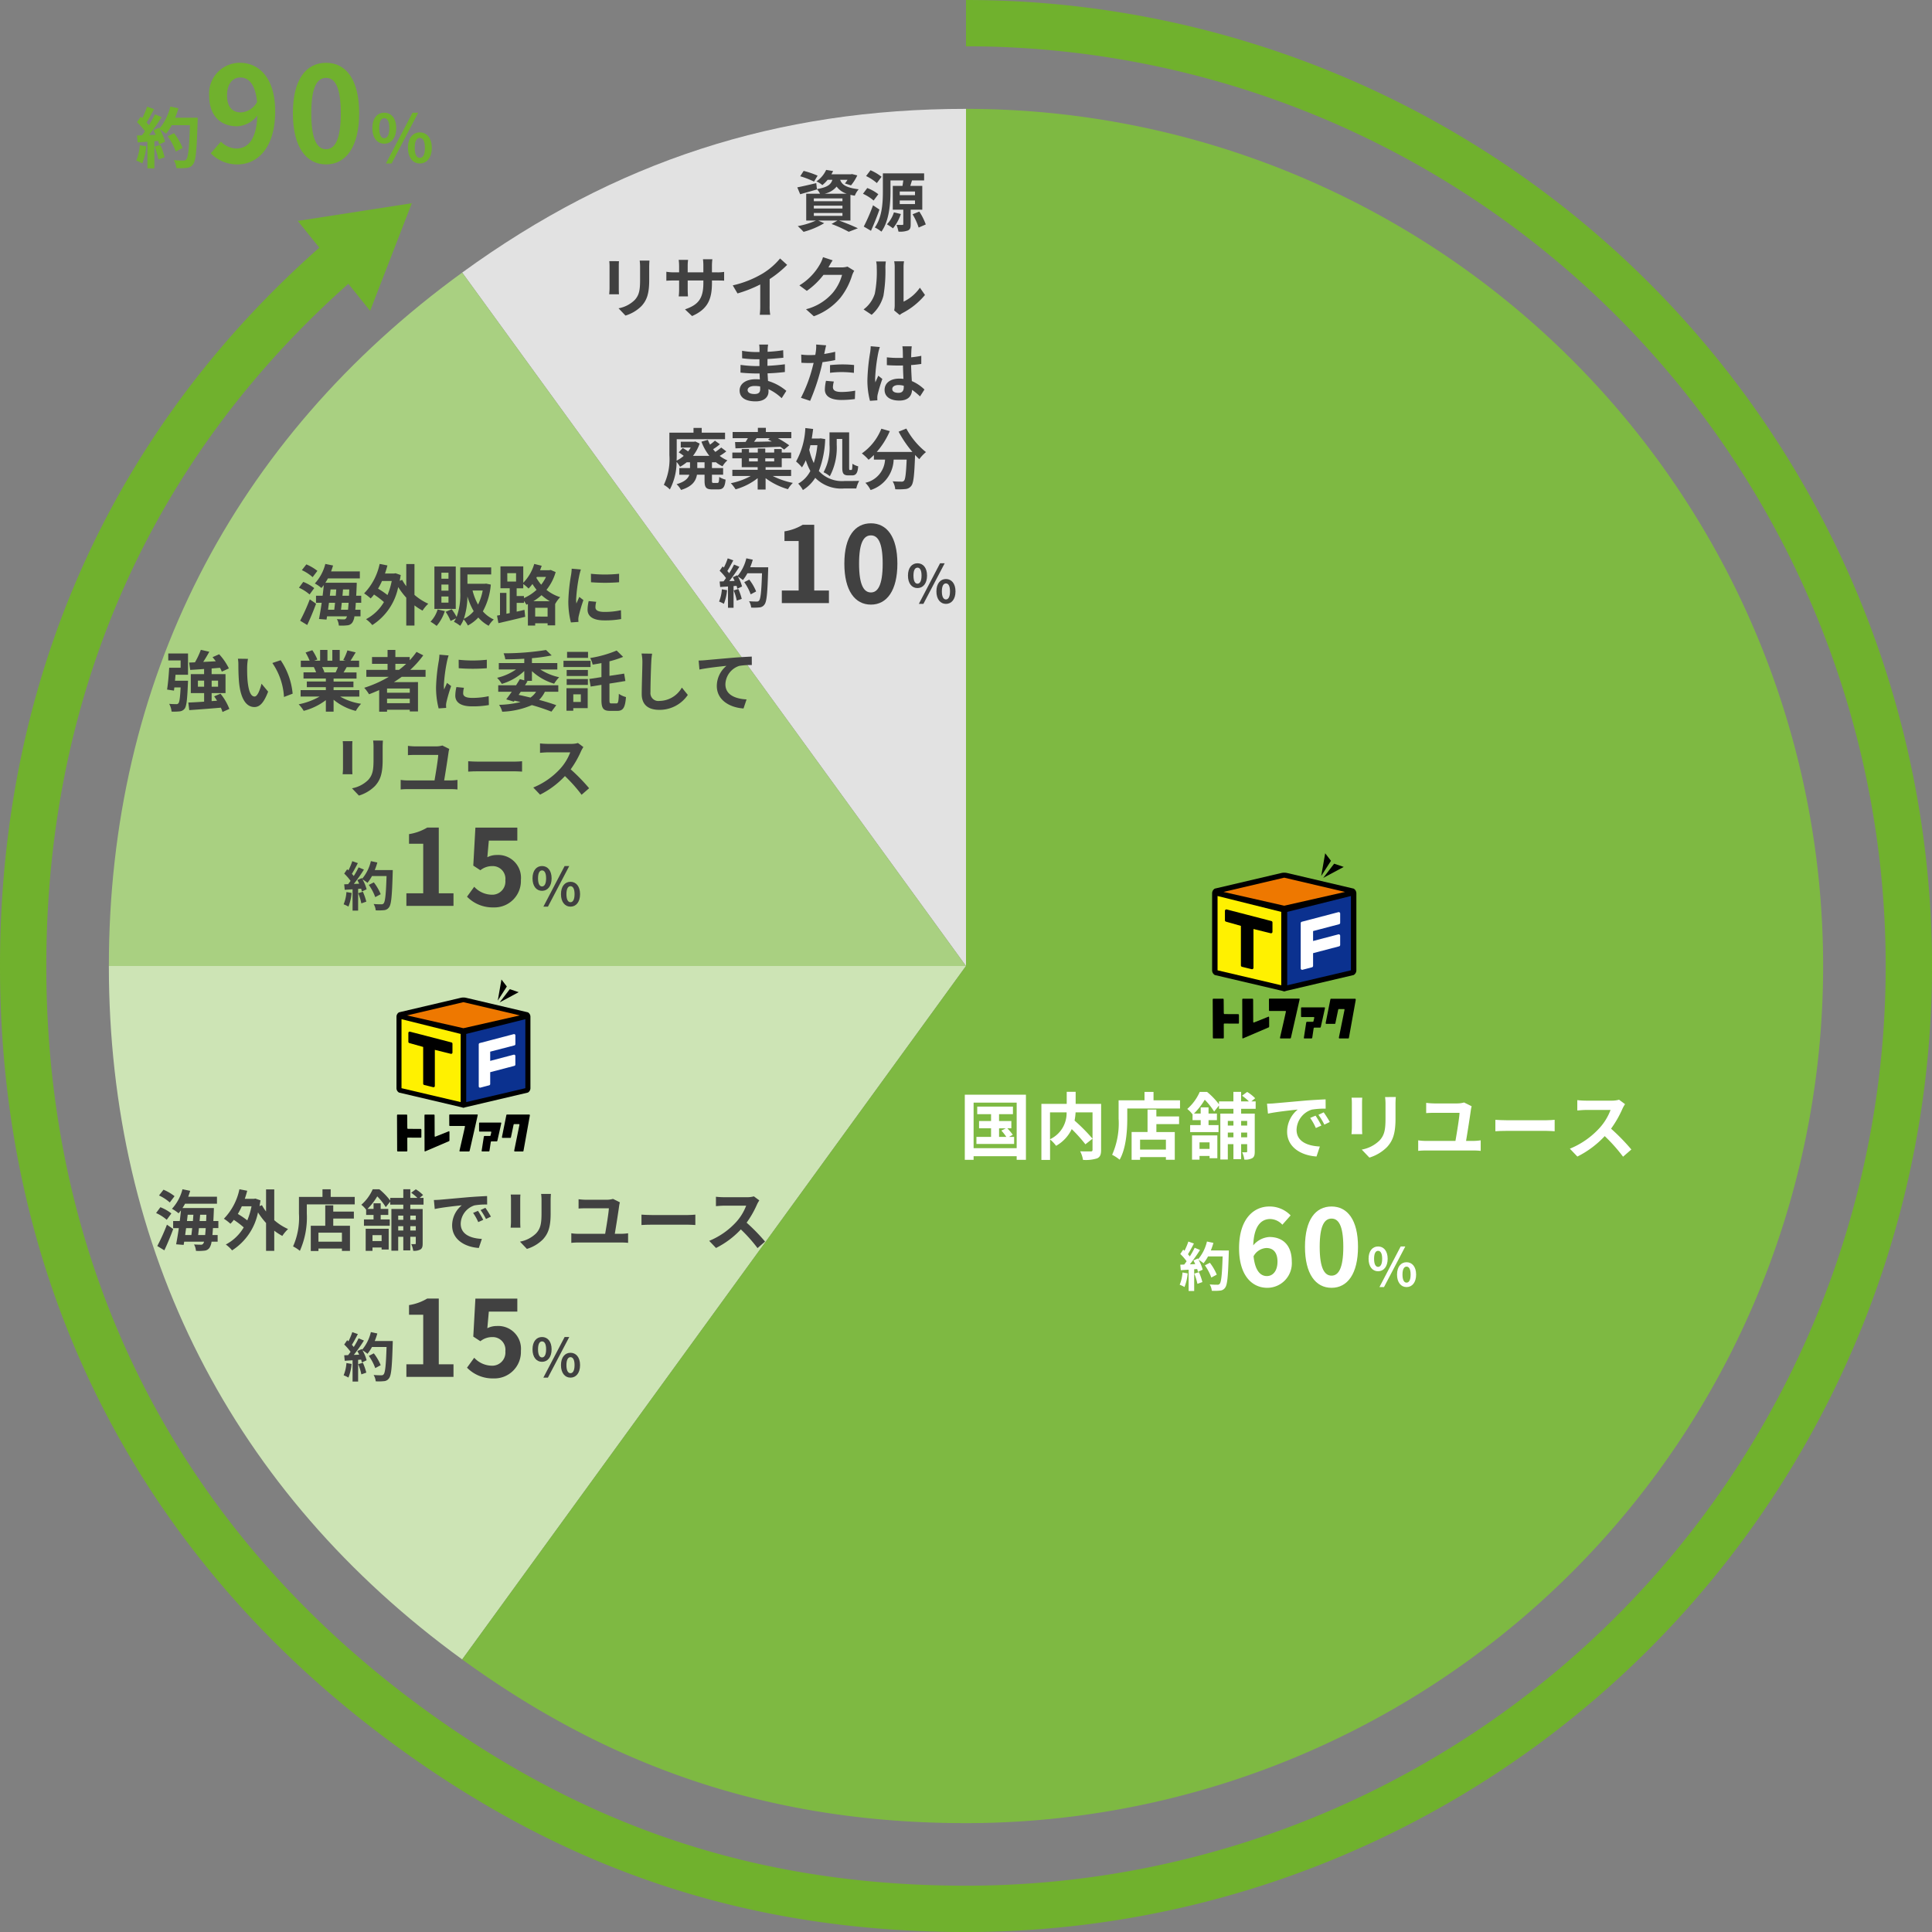 <svg xmlns="http://www.w3.org/2000/svg" viewBox="0 0 292.12 292.12"><rect x="0" y="0" width="292.12" height="292.12" fill="#808080" stroke="none"/><defs><style>.cls-1{fill:#e2e2e2;}.cls-2{fill:#a9d081;}.cls-3{fill:#cde4b5;}.cls-4{fill:#7eb942;}.cls-5{fill:#fff;}.cls-6{fill:#414141;}.cls-7{fill:none;stroke:#70b12d;stroke-miterlimit:10;stroke-width:7px;}.cls-8{fill:#70b12d;}.cls-9{fill:#ee7800;}.cls-10{fill:#0b318f;}.cls-11{fill:#fff100;}</style></defs><title>circle</title><g id="レイヤー_2" data-name="レイヤー 2"><g id="レイヤー_1-2" data-name="レイヤー 1"><path class="cls-1" d="M146.06,146.06,69.883,41.212C93.046,24.383,117.43,16.46,146.06,16.46Z"/><path class="cls-2" d="M146.06,146.06H16.46c0-42.946,18.679-79.606,53.423-104.849Z"/><path class="cls-3" d="M146.06,146.06,69.883,250.909C35.139,225.666,16.46,189.006,16.46,146.06Z"/><path class="cls-4" d="M146.06,146.06V16.46a129.6,129.6,0,1,1,0,259.2c-28.63,0-53.014-7.923-76.177-24.751Z"/><path class="cls-5" d="M155.122,165.52v9.847h-1.4v-.55h-6.513v.55h-1.331V165.52Zm-1.4,8.087v-6.888h-6.513v6.888Zm-.385-1.706v1.067h-5.7V171.9h2.212v-1.3h-1.815v-1.1h1.815v-1.034h-2.091v-1.145h5.4v1.145h-2.1V169.5h1.859v1.1h-.605a8.383,8.383,0,0,1,.825.979l-.572.318Zm-2.277,0h1.1a8.463,8.463,0,0,0-.748-.957l.671-.341h-1.023Z"/><path class="cls-5" d="M166.486,173.87c0,.7-.143,1.067-.6,1.276a5.684,5.684,0,0,1-2.135.23,4.3,4.3,0,0,0-.429-1.3c.648.033,1.386.022,1.595.022s.275-.066.275-.265v-5.644h-2.563a8.407,8.407,0,0,1-.154,1.243,27.4,27.4,0,0,1,2.718,2.739l-1.078.848a23.018,23.018,0,0,0-2.068-2.3,5.709,5.709,0,0,1-2.365,2.53,5.38,5.38,0,0,0-.913-.968v3.1h-1.31v-8.472h3.829v-1.826h1.353v1.826h3.851Zm-7.723-1.617a4.357,4.357,0,0,0,2.508-4.06h-2.508Z"/><path class="cls-5" d="M178.42,166.367v1.243h-7.976v1.529c0,1.771-.165,4.488-1.155,6.205a6.014,6.014,0,0,0-1.134-.737,11.718,11.718,0,0,0,.979-5.468v-2.772h3.917V165.1h1.364v1.266Zm-3.575,2.442h3.433v1.155h-3.433v1.2h2.783v4.191h-1.342v-.4H172.38v.407H171.1v-4.2h2.409v-3.389h1.331Zm1.441,3.51H172.38v1.5h3.906Z"/><path class="cls-5" d="M187.661,167.655v.726h2.058v5.732c0,.506-.066.8-.374,1a2.2,2.2,0,0,1-1.2.22,3.7,3.7,0,0,0-.33-1.111,5.348,5.348,0,0,0,.627,0c.1,0,.132-.032.132-.132V173h-.913v2.267h-1.166V173h-.848v2.321h-1.133V168.38h1.98v-.726h-2.179v-.506l-.736.924a10.189,10.189,0,0,0-1.42-1.793,10.426,10.426,0,0,1-1.628,2.09h1.012v-.935h1.188v.935H184v1h-1.266v.748h1.507v1.057h-4.29v-1.057h1.595v-.748h-1.231V168.5a4.114,4.114,0,0,0-.8-.825A7.34,7.34,0,0,0,181.4,165.1h1.111a11.026,11.026,0,0,1,1.8,1.87v-.439h2.179v-1.441h1.166v1.441h1.177a7.251,7.251,0,0,0-1.033-.858l.77-.572a5.808,5.808,0,0,1,1.21.957l-.571.474h.648v1.122Zm-7.426,4.016h3.828v3.454h-1.177v-.341h-1.519v.562h-1.133Zm1.133,1.056v.99h1.519v-.99Zm4.279-3.245v.7h.848v-.7Zm.848,2.476v-.715h-.848v.715Zm1.166-2.476v.7h.913v-.7Zm.913,2.476v-.715h-.913v.715Z"/><path class="cls-5" d="M192.642,166.829c.913-.077,2.718-.242,4.709-.418,1.122-.088,2.311-.154,3.08-.187l.011,1.408a11.259,11.259,0,0,0-2.1.144,3.306,3.306,0,0,0-2.3,3.047c0,1.794,1.673,2.442,3.521,2.53l-.506,1.508c-2.288-.144-4.444-1.375-4.444-3.74a4.322,4.322,0,0,1,1.605-3.355c-.945.1-3.234.341-4.5.615l-.144-1.5C192.015,166.873,192.433,166.852,192.642,166.829Zm7.151,3.355-.836.374a8.53,8.53,0,0,0-.858-1.529l.814-.341A14.376,14.376,0,0,1,199.793,170.185Zm1.276-.539-.825.4a9.643,9.643,0,0,0-.9-1.485l.8-.374A16.479,16.479,0,0,1,201.07,169.646Z"/><path class="cls-5" d="M205.975,165.971c-.022.242-.033.484-.033.836v3.719c0,.275.011.7.033.957h-1.628c.011-.209.055-.638.055-.968v-3.708a7.434,7.434,0,0,0-.044-.836Zm5.071-.1c-.021.308-.044.66-.044,1.1v2.179c0,2.365-.462,3.378-1.276,4.279a6.383,6.383,0,0,1-2.673,1.6l-1.155-1.21a5.148,5.148,0,0,0,2.7-1.387c.748-.825.892-1.65.892-3.366v-2.091a7.757,7.757,0,0,0-.066-1.1Z"/><path class="cls-5" d="M222.86,172.506a8.42,8.42,0,0,0,1.023-.088v1.595a8.54,8.54,0,0,0-1.023-.055h-7.338a9.5,9.5,0,0,0-1.089.055v-1.595a7.424,7.424,0,0,0,1.089.088h4.544c.209-1.2.594-3.531.616-4.246h-3.8c-.44,0-.847.011-1.243.044v-1.552a11.225,11.225,0,0,0,1.232.088h3.477a3.941,3.941,0,0,0,1.022-.143l1.145.572a4.871,4.871,0,0,0-.11.5c-.132,1-.527,3.509-.736,4.741Z"/><path class="cls-5" d="M226.1,169.316c.4.033,1.2.066,1.771.066h5.908c.506,0,1-.044,1.287-.066v1.728c-.264-.012-.825-.056-1.287-.056h-5.908c-.627,0-1.364.022-1.771.056Z"/><path class="cls-5" d="M245.707,166.951a5.18,5.18,0,0,0-.386.682,16.174,16.174,0,0,1-1.727,3.025,31.02,31.02,0,0,1,3.069,3.146l-1.255,1.09a25.046,25.046,0,0,0-2.772-3.113,14.5,14.5,0,0,1-4.136,3.091l-1.134-1.188a12.459,12.459,0,0,0,4.511-3.157,8.52,8.52,0,0,0,1.64-2.7h-3.729c-.463,0-1.067.066-1.3.077v-1.562a12.316,12.316,0,0,0,1.3.077h3.872a3.975,3.975,0,0,0,1.145-.143Z"/><path class="cls-6" d="M126.86,33.347c1.02.359,2.169.84,2.849,1.169l-1.38.53a19.641,19.641,0,0,0-2.6-1.18l.9-.52h-2.918l.909.4a12.34,12.34,0,0,1-3.118,1.31,12.323,12.323,0,0,0-.879-.869,11.774,11.774,0,0,0,2.748-.84H121.9V29.289h2.089a2.987,2.987,0,0,0-.47-.689l.01.04c-.859.249-1.789.52-2.539.729l-.439-1.04c.739-.14,1.809-.39,2.868-.64l.1.9c1.589-.26,2.118-.689,2.338-1.4h-.72a5.464,5.464,0,0,1-.8.8,3.2,3.2,0,0,0-.89-.56,4.33,4.33,0,0,0,1.469-1.739l1.05.17a4.7,4.7,0,0,1-.26.49h2.948l.18-.03.79.2a7.053,7.053,0,0,1-.95,1.509l-.919-.289a5.7,5.7,0,0,0,.39-.55h-1.109c.22.649.779,1.189,2.8,1.429a3.286,3.286,0,0,0-.59.97c-.24-.04-.46-.08-.66-.13v3.888Zm-3.778-5.887a12.9,12.9,0,0,0-2.089-.81l.52-.81a12.987,12.987,0,0,1,2.109.72Zm-.029,2.969h4.327V30h-4.327Zm0,1.1h4.327V31.1h-4.327Zm0,1.109h4.327V32.2h-4.327Zm4.977-3.348A3.006,3.006,0,0,1,126.5,28.21a3.231,3.231,0,0,1-1.818,1.079Z"/><path class="cls-6" d="M132.092,30.319a6.736,6.736,0,0,0-1.609-1.02l.649-.869a6.28,6.28,0,0,1,1.67.939Zm.88,1.369c-.37,1.069-.84,2.219-1.279,3.208l-1.09-.64a27.886,27.886,0,0,0,1.4-3.218Zm-.391-4.008a6.941,6.941,0,0,0-1.629-1.06l.67-.879a7.373,7.373,0,0,1,1.669.989Zm5.117,4.028V33.9c0,.51-.069.789-.419.949a3.427,3.427,0,0,1-1.43.17,5.173,5.173,0,0,0-.3-1.02c.34.01.75.01.869.01s.16-.029.16-.14V31.708h-1.589v-3.6h1.469c.04-.27.091-.569.12-.829h-1.938v1.688c0,1.76-.18,4.408-1.369,6.057a5.014,5.014,0,0,0-1-.629c1.119-1.55,1.22-3.809,1.22-5.428V26.211h6.236v1.069H137.9c-.1.29-.18.569-.26.829h1.81v3.6Zm-1.488.649a6.851,6.851,0,0,1-1.189,2.169,8.586,8.586,0,0,0-.92-.61,4.657,4.657,0,0,0,1.06-1.809Zm-.17-2.849h2.309v-.55H136.04Zm0,1.35h2.309v-.55H136.04ZM139,31.988a9.36,9.36,0,0,1,.979,1.949l-1.079.47a9.5,9.5,0,0,0-.92-2.009Z"/><path class="cls-6" d="M93.591,39.491c-.02.22-.03.44-.03.76v3.378c0,.25.011.64.03.87H92.112c.011-.19.051-.58.051-.88V40.25a6.973,6.973,0,0,0-.04-.76ZM98.2,39.4c-.02.28-.04.6-.04,1v1.979c0,2.148-.42,3.068-1.159,3.888a5.8,5.8,0,0,1-2.429,1.449l-1.049-1.1a4.675,4.675,0,0,0,2.448-1.259c.68-.75.81-1.5.81-3.059V40.4a7.2,7.2,0,0,0-.06-1Z"/><path class="cls-6" d="M108.389,41.18a5.922,5.922,0,0,0,1.1-.07v1.329c-.22-.02-.569-.029-1.1-.029h-.74v.329c0,2.479-.6,3.988-3.008,5.048l-1.069-1.01c1.929-.67,2.778-1.539,2.778-3.987v-.38h-2.369v1.359c0,.439.03.849.04,1.049h-1.4a8.006,8.006,0,0,0,.061-1.049V42.409h-.85c-.5,0-.859.02-1.079.04V41.09a6.682,6.682,0,0,0,1.079.09h.85v-.989a7.952,7.952,0,0,0-.061-.9h1.42a6.083,6.083,0,0,0-.061.909v.979h2.369V40.13a6.544,6.544,0,0,0-.061-.93h1.42a8.447,8.447,0,0,0-.061.93v1.05Z"/><path class="cls-6" d="M116.37,46.287a6.919,6.919,0,0,0,.09,1.309H114.88a11.151,11.151,0,0,0,.07-1.309V43.009a19.568,19.568,0,0,1-3.438,1.359l-.719-1.22a15.355,15.355,0,0,0,4.547-1.809,10.551,10.551,0,0,0,2.608-2.259l1.069.969A16.255,16.255,0,0,1,116.37,42.2Z"/><path class="cls-6" d="M129.159,40.94a4,4,0,0,0-.33.72A10.42,10.42,0,0,1,127.089,45a9.4,9.4,0,0,1-4.037,2.818l-1.18-1.059a7.968,7.968,0,0,0,4.027-2.469,7.118,7.118,0,0,0,1.42-2.729h-2.809a11.388,11.388,0,0,1-2.519,2.418l-1.12-.829a8.807,8.807,0,0,0,3.119-3.218,4.833,4.833,0,0,0,.449-1.05l1.459.479c-.239.35-.489.8-.609,1.02l-.03.05h2.009a3.2,3.2,0,0,0,.87-.12Z"/><path class="cls-6" d="M130.573,46.786a4.707,4.707,0,0,0,1.7-2.389,17.192,17.192,0,0,0,.29-3.957,3.672,3.672,0,0,0-.09-.91h1.469a6.463,6.463,0,0,0-.069.9,22.079,22.079,0,0,1-.3,4.3,5.784,5.784,0,0,1-1.779,2.868Zm4.628.15a3.8,3.8,0,0,0,.08-.74V40.37a4.431,4.431,0,0,0-.08-.859h1.489a5.074,5.074,0,0,0-.07.869v5.228a6.337,6.337,0,0,0,2.469-2.109l.77,1.1a11,11,0,0,1-3.388,2.729,2.6,2.6,0,0,0-.44.3Z"/><path class="cls-6" d="M118.189,60.206a7.467,7.467,0,0,0-2-1.369c.01.13.01.25.01.35,0,.85-.64,1.5-1.948,1.5-1.579,0-2.419-.6-2.419-1.648,0-1,.919-1.7,2.448-1.7a5.94,5.94,0,0,1,.61.03c-.021-.3-.03-.61-.04-.9h-.51c-.58,0-1.72-.051-2.379-.131l.01-1.169a17.9,17.9,0,0,0,2.389.18h.47V54.32h-.47a16.489,16.489,0,0,1-2.148-.149l-.01-1.13a13.076,13.076,0,0,0,2.148.19h.489v-.45a3.961,3.961,0,0,0-.05-.68h1.35a6.757,6.757,0,0,0-.07.7l-.01.391a20.812,20.812,0,0,0,2.358-.24l.03,1.14c-.649.06-1.449.14-2.4.189l-.01,1.029c1-.04,1.828-.13,2.638-.229v1.169c-.889.1-1.658.17-2.618.2.021.37.04.77.07,1.149a7.661,7.661,0,0,1,2.769,1.5Zm-3.258-1.779a5.44,5.44,0,0,0-.81-.069c-.7,0-1.08.27-1.08.609,0,.37.35.609,1.029.609.53,0,.87-.159.87-.729C114.941,58.738,114.941,58.6,114.931,58.427Z"/><path class="cls-6" d="M126.28,54.44c-.59.13-1.259.24-1.919.319-.09.431-.189.87-.3,1.27a31.852,31.852,0,0,1-1.569,4.578l-1.389-.46a21.822,21.822,0,0,0,1.709-4.458c.07-.26.14-.539.21-.819-.23.01-.45.02-.649.02-.48,0-.85-.02-1.2-.039l-.029-1.24a9.634,9.634,0,0,0,1.249.08c.29,0,.58-.01.88-.029.04-.22.069-.41.09-.57a5.185,5.185,0,0,0,.04-1l1.509.12c-.07.27-.16.709-.21.929l-.08.38c.56-.09,1.12-.2,1.659-.329Zm-.2,3.248a3.423,3.423,0,0,0-.141.83c0,.43.25.749,1.31.749a11.475,11.475,0,0,0,2.059-.2l-.05,1.27a15.778,15.778,0,0,1-2.019.14c-1.669,0-2.519-.579-2.519-1.579a6.778,6.778,0,0,1,.17-1.318ZM125.5,55.2c.55-.05,1.259-.1,1.9-.1a17,17,0,0,1,1.739.091l-.029,1.188a14.219,14.219,0,0,0-3.608-.01Z"/><path class="cls-6" d="M133.032,52.471a8.269,8.269,0,0,0-.24.879,26.262,26.262,0,0,0-.47,3.828,4.688,4.688,0,0,0,.04.64c.13-.35.29-.68.44-1.01l.609.49a23.67,23.67,0,0,0-.71,2.358,2.006,2.006,0,0,0-.05.46c0,.1,0,.27.01.41l-1.119.08a11.936,11.936,0,0,1-.39-3.159,29.274,29.274,0,0,1,.41-4.127,7.431,7.431,0,0,0,.09-.97Zm6.077,7.466a10.042,10.042,0,0,0-1.2-.989c-.06.939-.6,1.619-1.938,1.619-1.359,0-2.219-.58-2.219-1.619,0-1.01.85-1.7,2.2-1.7a4.414,4.414,0,0,1,.65.04c-.03-.61-.061-1.329-.07-2.029-.24.01-.479.01-.71.01-.579,0-1.139-.02-1.729-.06V54.03a16.254,16.254,0,0,0,1.729.09c.23,0,.47,0,.7-.01-.01-.489-.01-.89-.021-1.1a5.541,5.541,0,0,0-.06-.649h1.419c-.029.19-.05.43-.06.64s-.03.59-.03,1.029c.54-.06,1.06-.13,1.529-.229V55.03c-.479.069-1,.13-1.539.17.02.959.07,1.749.109,2.418a6.282,6.282,0,0,1,1.909,1.279Zm-2.459-1.609a3.073,3.073,0,0,0-.8-.109c-.56,0-.939.229-.939.6,0,.4.4.579.92.579.609,0,.819-.319.819-.9Z"/><path class="cls-6" d="M107.649,69.9v.869h1.689v1.01h-1.689v.89c0,.319.03.35.24.35h.59c.189,0,.239-.141.27-.91a3.068,3.068,0,0,0,.96.41c-.1,1.14-.38,1.479-1.109,1.479h-.91c-.949,0-1.159-.32-1.159-1.329v-.89H105.38c-.16.939-.71,1.789-2.408,2.3a3.455,3.455,0,0,0-.67-.87c1.249-.359,1.739-.869,1.929-1.429h-1.519v-1.01h1.619V69.9h-.5a6.7,6.7,0,0,1-1.01.68,4.166,4.166,0,0,0-.52-.74,8.986,8.986,0,0,1-1.02,4.168,3.839,3.839,0,0,0-.909-.7,9.02,9.02,0,0,0,.839-4.508V65.421h3.648V64.7H106.1v.72h3.528v.989h-7.307v2.4c0,.26,0,.54-.02.84a5.071,5.071,0,0,0,1.079-.72,7.347,7.347,0,0,0-.76-.53l.61-.659a7.812,7.812,0,0,1,.81.51,4.63,4.63,0,0,0,.4-.58h-1.509V66.79h2.019l.18-.04.66.319a6.552,6.552,0,0,1-1.01,1.859h2.479a7.743,7.743,0,0,1-1.2-2.149l.97-.27a7.6,7.6,0,0,0,.33.72,9.263,9.263,0,0,0,.739-.6l.749.54a7.117,7.117,0,0,1-1.029.749c.11.14.22.28.34.41a7.835,7.835,0,0,0,.89-.66l.77.58a7.416,7.416,0,0,1-1,.68,4.716,4.716,0,0,0,1.169.68,3.579,3.579,0,0,0-.739.9,5.172,5.172,0,0,1-1.06-.66V69.9Zm-1.119,0h-1.1v.869h1.1Z"/><path class="cls-6" d="M116.83,71.967a11.919,11.919,0,0,0,3.049,1.05,4.489,4.489,0,0,0-.74.949A10.376,10.376,0,0,1,115.76,72.3v1.719h-1.2V72.3a9.583,9.583,0,0,1-3.338,1.688,5.815,5.815,0,0,0-.72-.929,10.421,10.421,0,0,0,3.019-1.09h-2.789v-.93h3.828v-.4h-2.409V69.3h-1.419v-.87h1.419V67.9h1.1v.529h1.329V67.82h1.13v.609h1.349V67.9h1.14v.529h1.419v.87H118.2v1.339H115.76v.4h3.857v.93Zm-5.687-5.127c.46,0,1-.01,1.589-.021.12-.18.24-.379.35-.569h-2.309v-.93h3.818v-.63H115.8v.63h3.848v.93h-2.039a17.009,17.009,0,0,1,1.72,1.079l-.77.65c-.16-.13-.36-.28-.58-.43-2.448.1-5.027.189-6.776.239Zm2.108,2.929h1.329V69.3h-1.329Zm1.159-3.519c-.13.19-.27.38-.4.55.85-.01,1.769-.03,2.688-.05-.189-.1-.38-.2-.56-.29l.27-.21Zm1.3,3.049v.47h1.349V69.3Z"/><path class="cls-6" d="M124.771,66.39a14.772,14.772,0,0,1-.96,4.828,4.751,4.751,0,0,0,3.9,1.509c.409,0,1.709,0,2.2-.021a4.369,4.369,0,0,0-.439,1.149h-1.819a5.5,5.5,0,0,1-4.388-1.608,5.7,5.7,0,0,1-1.868,1.849,4.112,4.112,0,0,0-.71-.97,4.554,4.554,0,0,0,1.839-1.919,9.077,9.077,0,0,1-.689-1.619,6.855,6.855,0,0,1-.58,1.08,7.352,7.352,0,0,0-.89-.89,11.437,11.437,0,0,0,1.4-5.058l1.18.14c-.06.49-.13.97-.21,1.449h1.119l.21-.029Zm-2.239.92c-.05.24-.109.47-.17.7a9.188,9.188,0,0,0,.68,2,13.07,13.07,0,0,0,.55-2.7Zm3.979-.08a9.2,9.2,0,0,1-1.04,4.777,3.9,3.9,0,0,0-.949-.6,7.708,7.708,0,0,0,.9-4.187V65.37h2.969v5.3c0,.35.02.39.13.39h.21c.109,0,.14-.19.159-.939a2.979,2.979,0,0,0,.87.39c-.08,1.02-.33,1.369-.93,1.369h-.54c-.77,0-.939-.3-.939-1.209v-4.3h-.839Z"/><path class="cls-6" d="M137.039,64.8a11.494,11.494,0,0,0,2.969,3.558,5.675,5.675,0,0,0-1.01,1.07c-.21-.19-.42-.41-.64-.64v.069c-.11,3.019-.229,4.2-.58,4.617a1.208,1.208,0,0,1-.909.471,9.965,9.965,0,0,1-1.509.029,2.881,2.881,0,0,0-.391-1.2c.55.04,1.07.05,1.319.05a.464.464,0,0,0,.4-.14c.2-.21.31-1.1.4-3.188h-1.969a4.985,4.985,0,0,1-3.488,4.6,4,4,0,0,0-.789-1.1,3.787,3.787,0,0,0,2.979-3.5h-1.689v-.7a7.5,7.5,0,0,1-.8.72,7.1,7.1,0,0,0-1.02-.96,8.279,8.279,0,0,0,2.948-3.737l1.279.369a11.96,11.96,0,0,1-1.979,3.148h5.4a16.906,16.906,0,0,1-2.089-3.068Z"/><path class="cls-6" d="M25.21,184.433a6.438,6.438,0,0,0-1.608-1.02l.649-.88a6.437,6.437,0,0,1,1.659.939ZM23.782,188.4a29.1,29.1,0,0,0,1.459-3.229l.949.66c-.39,1.069-.879,2.238-1.339,3.218Zm1.889-6.587a6.553,6.553,0,0,0-1.629-1.059l.68-.87a7.217,7.217,0,0,1,1.669.979Zm6.526,3.878c-.02.4-.05.74-.08,1.05h.79v1h-.92a2.173,2.173,0,0,1-.3.91,1.008,1.008,0,0,1-.8.449,7.055,7.055,0,0,1-1.26.03,2.264,2.264,0,0,0-.29-.97c.43.03.819.04,1.02.04a.4.4,0,0,0,.37-.16,1.079,1.079,0,0,0,.13-.3H27.849l-.08.49-1.139-.09c.13-.67.279-1.529.409-2.449H26.18v-1.069h1c.069-.55.13-1.1.18-1.609-.12.16-.24.3-.36.44a5.413,5.413,0,0,0-1-.68,6.855,6.855,0,0,0,1.589-2.959l1.17.24c-.09.3-.19.6-.3.89h4.348V182H27.979a6.879,6.879,0,0,1-.39.659h4.748s0,.34-.011.48c-.02.539-.04,1.029-.069,1.479h.76v1.069Zm-4.058,0c-.05.36-.1.71-.14,1.05h.939c.04-.32.08-.68.12-1.05Zm.13-1.069h.9c.021-.319.05-.64.07-.949h-.859Zm2.749,2.119q.044-.435.09-1.05H30.079c-.04.37-.08.729-.12,1.05Zm.149-2.119c.01-.29.03-.609.04-.949h-.949c-.021.31-.05.63-.08.949Z"/><path class="cls-6" d="M41.468,184.492a8.26,8.26,0,0,0,2.089,1.34,5.7,5.7,0,0,0-.87,1.039,8.473,8.473,0,0,1-1.219-.79v3.049H40.229v-4.208a11.343,11.343,0,0,1-1.22-1.608,8.867,8.867,0,0,1-3.918,5.746,5.027,5.027,0,0,0-.949-.89,6.789,6.789,0,0,0,2.709-2.588,12.71,12.71,0,0,0-1.5-1.14,4.781,4.781,0,0,1-.51.59,7.076,7.076,0,0,0-.989-.76,9.037,9.037,0,0,0,2.349-4.458l1.18.23c-.11.42-.229.819-.37,1.219H38.4l.21-.039.779.27q-.075.45-.149.869l.369-.14a6.766,6.766,0,0,0,.62.959v-3.348h1.239Zm-4.907-2.1a10.531,10.531,0,0,1-.6,1.159,12.277,12.277,0,0,1,1.429.97,11.306,11.306,0,0,0,.64-2.129Z"/><path class="cls-6" d="M53.636,180.975V182.1H46.39v1.39a12.433,12.433,0,0,1-1.049,5.637,5.516,5.516,0,0,0-1.029-.67,10.647,10.647,0,0,0,.889-4.967v-2.519h3.559v-1.149H50v1.149Zm-3.248,2.219h3.118v1.049H50.388v1.09h2.528v3.808H51.7v-.359H48.15v.369H46.99v-3.817h2.189v-3.078h1.209Zm1.31,3.188H48.15v1.359H51.7Z"/><path class="cls-6" d="M62.038,182.144v.66h1.869v5.207c0,.459-.06.729-.34.909a2,2,0,0,1-1.089.2,3.362,3.362,0,0,0-.3-1.01,5.293,5.293,0,0,0,.569,0c.09,0,.12-.03.12-.12V187h-.83v2.059H60.979V187h-.77v2.108h-1.03V182.8h1.8v-.66H59v-.46l-.67.84a9.185,9.185,0,0,0-1.289-1.629,9.421,9.421,0,0,1-1.479,1.9h.919v-.85H57.56v.85h1.149v.91H57.56v.68h1.37v.959h-3.9v-.959h1.449v-.68H55.362v-.79a3.721,3.721,0,0,0-.729-.749,6.688,6.688,0,0,0,1.719-2.339h1.01a9.989,9.989,0,0,1,1.639,1.7v-.4h1.979v-1.31h1.059v1.31h1.069a6.518,6.518,0,0,0-.939-.779l.7-.52a5.289,5.289,0,0,1,1.1.869l-.521.43h.59v1.02Zm-6.746,3.648H58.77v3.138H57.7v-.31h-1.38v.51H55.291Zm1.029.959v.9H57.7v-.9Zm3.889-2.948v.64h.77v-.64Zm.77,2.249v-.65h-.77v.65Zm1.059-2.249v.64h.83v-.64Zm.83,2.249v-.65h-.83v.65Z"/><path class="cls-6" d="M66.571,181.395c.829-.07,2.469-.221,4.277-.38,1.02-.08,2.1-.141,2.8-.17l.01,1.279a10.213,10.213,0,0,0-1.909.13,3,3,0,0,0-2.089,2.769c0,1.629,1.52,2.219,3.2,2.3l-.46,1.369c-2.078-.13-4.037-1.25-4.037-3.4a3.924,3.924,0,0,1,1.459-3.049c-.859.091-2.938.311-4.088.561l-.13-1.359C66,181.434,66.38,181.414,66.571,181.395Zm6.5,3.048-.76.34a7.646,7.646,0,0,0-.779-1.39l.739-.31A13.054,13.054,0,0,1,73.067,184.443Zm1.159-.489-.749.359a8.9,8.9,0,0,0-.819-1.35l.729-.34A14.935,14.935,0,0,1,74.226,183.953Z"/><path class="cls-6" d="M78.69,180.615c-.02.22-.03.44-.03.76v3.378c0,.25.011.64.03.87H77.21c.011-.19.051-.58.051-.88v-3.368a6.973,6.973,0,0,0-.04-.76Zm4.607-.09c-.02.28-.04.6-.04,1V183.5c0,2.148-.42,3.068-1.159,3.888a5.8,5.8,0,0,1-2.429,1.449l-1.049-1.1a4.675,4.675,0,0,0,2.448-1.259c.68-.75.81-1.5.81-3.059v-1.9a7.2,7.2,0,0,0-.06-1Z"/><path class="cls-6" d="M94.038,186.551a7.852,7.852,0,0,0,.93-.079v1.449a7.748,7.748,0,0,0-.93-.051H87.372a8.621,8.621,0,0,0-.989.051v-1.449a6.726,6.726,0,0,0,.989.079H91.5c.189-1.089.539-3.208.56-3.857H88.611c-.4,0-.77.01-1.13.04v-1.409a10.177,10.177,0,0,0,1.12.08h3.158a3.623,3.623,0,0,0,.93-.13l1.039.52a4.245,4.245,0,0,0-.1.449c-.12.91-.48,3.188-.67,4.308Z"/><path class="cls-6" d="M96.992,183.653c.359.03,1.089.061,1.608.061h5.367c.46,0,.909-.04,1.17-.061v1.569c-.24-.01-.75-.05-1.17-.05H98.6c-.569,0-1.239.021-1.608.05Z"/><path class="cls-6" d="M114.807,181.5a4.828,4.828,0,0,0-.35.62,14.685,14.685,0,0,1-1.569,2.748,28.015,28.015,0,0,1,2.789,2.858l-1.14.989a22.756,22.756,0,0,0-2.519-2.828,13.169,13.169,0,0,1-3.758,2.809l-1.029-1.079a11.325,11.325,0,0,0,4.1-2.869,7.749,7.749,0,0,0,1.489-2.448H109.43c-.419,0-.969.06-1.179.069v-1.419a11.131,11.131,0,0,0,1.179.07h3.519a3.626,3.626,0,0,0,1.039-.13Z"/><path class="cls-6" d="M46.811,89.884a6.438,6.438,0,0,0-1.608-1.02l.649-.88a6.437,6.437,0,0,1,1.659.939Zm-1.429,3.968a29.1,29.1,0,0,0,1.459-3.229l.949.66c-.39,1.069-.879,2.238-1.339,3.218Zm1.889-6.587a6.553,6.553,0,0,0-1.629-1.059l.68-.87a7.217,7.217,0,0,1,1.669.979ZM53.8,91.143c-.02.4-.05.74-.08,1.05h.79v1h-.92a2.187,2.187,0,0,1-.3.91,1.008,1.008,0,0,1-.8.449,7.055,7.055,0,0,1-1.26.03,2.264,2.264,0,0,0-.29-.97c.43.03.819.04,1.02.04a.4.4,0,0,0,.37-.16,1.079,1.079,0,0,0,.13-.3H49.45l-.08.49-1.139-.09c.13-.67.279-1.529.409-2.449h-.859V90.074h1c.069-.55.13-1.1.18-1.609-.12.16-.24.3-.36.44a5.447,5.447,0,0,0-1-.68,6.855,6.855,0,0,0,1.589-2.959l1.17.24c-.09.3-.19.6-.3.89h4.348v1.06H49.58a6.879,6.879,0,0,1-.39.659h4.748s0,.34-.011.48c-.02.539-.04,1.029-.069,1.479h.76v1.069Zm-4.058,0c-.05.36-.1.71-.14,1.05h.939c.04-.32.08-.68.12-1.05Zm.13-1.069h.9c.021-.319.05-.64.07-.949H49.98Zm2.749,2.119q.044-.435.09-1.05H51.679c-.04.37-.08.729-.12,1.05Zm.149-2.119c.01-.29.03-.609.04-.949h-.949c-.021.31-.05.63-.08.949Z"/><path class="cls-6" d="M62.668,89.944a8.26,8.26,0,0,0,2.089,1.34,5.7,5.7,0,0,0-.87,1.039,8.473,8.473,0,0,1-1.219-.79v3.049H61.429V90.373a11.343,11.343,0,0,1-1.22-1.608,8.867,8.867,0,0,1-3.918,5.746,5.027,5.027,0,0,0-.949-.89,6.789,6.789,0,0,0,2.709-2.588,12.71,12.71,0,0,0-1.5-1.14,4.781,4.781,0,0,1-.51.59,7.134,7.134,0,0,0-.989-.76A9.037,9.037,0,0,0,57.4,85.266l1.18.23c-.11.42-.229.819-.37,1.219H59.6l.21-.039.779.27q-.075.45-.149.869l.369-.14a6.766,6.766,0,0,0,.62.959V85.286h1.239Zm-4.907-2.1a10.531,10.531,0,0,1-.6,1.159,12.277,12.277,0,0,1,1.429.97,11.306,11.306,0,0,0,.64-2.129Z"/><path class="cls-6" d="M67.261,92.4a6.688,6.688,0,0,1-1.239,2.238,7.745,7.745,0,0,0-.93-.64,4.536,4.536,0,0,0,1.079-1.849Zm1.649-.33H65.682V85.657h3.229Zm-1.1-5.477H66.742v.909h1.069Zm0,1.789H66.742v.929h1.069Zm0,1.809H66.742v.93h1.069Zm6.4-1.8a10.116,10.116,0,0,1-1.2,4.048,4.892,4.892,0,0,0,1.648,1.229,3.918,3.918,0,0,0-.77.949,5.5,5.5,0,0,1-1.568-1.249,5.9,5.9,0,0,1-1.579,1.209,4.1,4.1,0,0,0-.64-.93,4.614,4.614,0,0,1-.521.979,4.828,4.828,0,0,0-.949-.609,3.938,3.938,0,0,0,.31-.52l-.81.39a7.308,7.308,0,0,0-.749-1.38l.919-.39a8.277,8.277,0,0,1,.74,1.17,9.83,9.83,0,0,0,.55-3.758V85.786h4.677v1.069H70.679v1.409h2.639l.189-.021Zm-2.589,4.018a10.254,10.254,0,0,1-.949-2.229,10.978,10.978,0,0,1-.54,3.388A4.38,4.38,0,0,0,71.619,92.412Zm-.17-3.118a8.663,8.663,0,0,0,.83,2.119,7.875,7.875,0,0,0,.7-2.119Z"/><path class="cls-6" d="M84.017,86.5a7.615,7.615,0,0,1-1.389,2.688A6.386,6.386,0,0,0,84.7,90.293a4.68,4.68,0,0,0-.739,1l-.02-.01v3.268H82.8v-.31H80.919v.34h-1.1V91.333l-.229.1a3.636,3.636,0,0,0-.37-.569v.29h-1.1v1.329l1.18-.271.109,1.05c-1.4.35-2.918.7-4.048.959l-.209-1.139L75.6,93V89.644h.97V92.8l.5-.1V88.945h-1.4V85.636h3.448v2.479a6.782,6.782,0,0,0,1.659-2.849l1.129.28c-.08.22-.16.45-.25.67h1.4l.21-.04Zm-7.306,1.43h1.319v-1.27H76.7Zm2.509,2.5a6.852,6.852,0,0,0,1.909-1.249,7.809,7.809,0,0,1-.62-.88,8.046,8.046,0,0,1-.59.69,5.612,5.612,0,0,0-.8-.68v.64h-1v1.169h1.1Zm3.908.47a7.678,7.678,0,0,1-1.25-.909,7.783,7.783,0,0,1-1.229.909Zm-.33,2.329V91.893H80.919v1.329Zm-1.619-6-.08.15a8.227,8.227,0,0,0,.729,1.029,6.219,6.219,0,0,0,.729-1.18Z"/><path class="cls-6" d="M87.831,86.106a8.578,8.578,0,0,0-.239.88,24.366,24.366,0,0,0-.48,3.628,4.9,4.9,0,0,0,.04.64c.141-.35.3-.68.44-1l.619.48a23.819,23.819,0,0,0-.709,2.429,2.874,2.874,0,0,0-.061.459c.01.11.01.271.021.41l-1.14.08a12.625,12.625,0,0,1-.39-3.238,27.545,27.545,0,0,1,.409-3.918,7.365,7.365,0,0,0,.1-.97Zm2.319,4.888a3.248,3.248,0,0,0-.12.829c0,.44.38.7,1.379.7a11.417,11.417,0,0,0,2.479-.26l.03,1.339a13.739,13.739,0,0,1-2.559.2c-1.709,0-2.519-.62-2.519-1.63a6.126,6.126,0,0,1,.17-1.289Zm3.458-4.238v1.279a27.3,27.3,0,0,1-4.248,0l-.01-1.279A20.2,20.2,0,0,0,93.608,86.755Z"/><path class="cls-6" d="M25.442,98.806H28.43v3.219H26.541c-.03.3-.05.609-.08.9H28.43s-.01.3-.02.449c-.1,2.419-.21,3.429-.5,3.788a1.1,1.1,0,0,1-.76.4,8.719,8.719,0,0,1-1.209.03,3.067,3.067,0,0,0-.359-1.169c.43.04.839.04,1.039.04a.369.369,0,0,0,.35-.12c.16-.16.26-.819.34-2.4h-.949l-.06.479-1.04-.16c.14-.869.26-2.219.32-3.3h1.729V99.856H25.442Zm8.2,8.846a4.379,4.379,0,0,0-.25-.65c-1.709.15-3.488.28-4.777.37l-.141-1.149c.66-.02,1.489-.07,2.389-.13V104.8H28.85v-2.868h2.009v-.78c-.77.061-1.489.1-2.1.14l-.16-1.109.88-.039a12.333,12.333,0,0,0,.89-1.89l1.279.29c-.28.52-.609,1.06-.92,1.539.61-.03,1.25-.06,1.9-.1-.16-.21-.33-.43-.49-.62l1-.439a9.009,9.009,0,0,1,1.469,2.139l-1.069.49a4.8,4.8,0,0,0-.27-.58c-.43.03-.85.07-1.27.1v.86h2.1V104.8H32v1.209l.819-.06c-.14-.23-.289-.45-.439-.66l.96-.4a8.535,8.535,0,0,1,1.339,2.3Zm-2.779-3.818v-.92h-.939v.92Zm1.14-.92v.92h.97v-.92Z"/><path class="cls-6" d="M37.372,100.815c-.011.64,0,1.39.06,2.1.14,1.43.439,2.4,1.06,2.4.47,0,.859-1.159,1.049-1.939l1,1.2c-.66,1.72-1.279,2.329-2.079,2.329-1.079,0-2.028-.979-2.309-3.638-.09-.91-.11-2.06-.11-2.669a5.772,5.772,0,0,0-.069-1l1.519.02A7.914,7.914,0,0,0,37.372,100.815Zm6.876,4.068-1.31.5a10.019,10.019,0,0,0-1.759-5.137l1.259-.42A10.793,10.793,0,0,1,44.248,104.883Z"/><path class="cls-6" d="M51.429,105.323a8.928,8.928,0,0,0,3.168,1.089,5.654,5.654,0,0,0-.8,1.08A8.524,8.524,0,0,1,50.44,105.8v1.8H49.27v-1.738a9.5,9.5,0,0,1-3.348,1.619,5.55,5.55,0,0,0-.76-.99,10.5,10.5,0,0,0,3.158-1.169H45.453v-.979H49.27V103.9H46.392v-.859H49.27v-.45H45.892v-.93h1.9a4.341,4.341,0,0,0-.34-.779l.12-.021H45.482V99.9h1.34a9.059,9.059,0,0,0-.62-1.239l1.02-.351a7.538,7.538,0,0,1,.76,1.409l-.49.181h.91v-1.63H49.51V99.9h.739v-1.63h1.119V99.9h.89l-.359-.11a8.137,8.137,0,0,0,.63-1.449l1.249.3c-.28.46-.55.909-.779,1.26h1.3v.969H52.418c-.16.29-.32.561-.47.8h1.959v.93H50.44v.45h3v.859h-3v.439h3.888v.979Zm-2.719-4.458a5.026,5.026,0,0,1,.34.77l-.17.03h1.869c.12-.239.239-.529.35-.8Z"/><path class="cls-6" d="M60.749,102.334c-.39.279-.77.54-1.18.8H63.2v4.438H61.958v-.26H58.521v.3H57.331v-3.269c-.5.22-1.02.439-1.529.63a6.581,6.581,0,0,0-.729-.979,17.822,17.822,0,0,0,3.718-1.659h-3.4v-1.05H58.6v-.909H56.251V99.346H58.6v-1.08h1.18v1.08h2.169v.489a12.087,12.087,0,0,0,1.029-1.269l1.02.52a14.591,14.591,0,0,1-1.969,2.2h2.318v1.05Zm1.209,1.769H58.521v.64h3.438Zm0,2.219v-.68H58.521v.68Zm-2.179-5.037h.55a13.777,13.777,0,0,0,1.079-.909H59.78Z"/><path class="cls-6" d="M67.831,99.106a8.578,8.578,0,0,0-.239.88,24.366,24.366,0,0,0-.48,3.628,4.9,4.9,0,0,0,.04.64c.141-.35.3-.68.44-1l.619.48a23.819,23.819,0,0,0-.709,2.429,2.874,2.874,0,0,0-.061.459c.01.11.01.271.021.41l-1.14.08a12.625,12.625,0,0,1-.39-3.238,27.545,27.545,0,0,1,.409-3.918,7.365,7.365,0,0,0,.1-.97Zm2.319,4.888a3.248,3.248,0,0,0-.12.829c0,.44.38.7,1.379.7a11.417,11.417,0,0,0,2.479-.26l.03,1.339a13.739,13.739,0,0,1-2.559.2c-1.709,0-2.519-.62-2.519-1.63a6.126,6.126,0,0,1,.17-1.289Zm3.458-4.238v1.279a27.3,27.3,0,0,1-4.248,0l-.01-1.279A20.2,20.2,0,0,0,73.608,99.755Z"/><path class="cls-6" d="M80.429,102.944h-.85l.19.05c-.12.2-.25.41-.39.62h5.037v.979H82.388a4.456,4.456,0,0,1-.869,1.229c1,.27,1.9.55,2.589.8l-.73.979a30.906,30.906,0,0,0-2.958-.989,12.324,12.324,0,0,1-4.487,1,3.3,3.3,0,0,0-.47-1.04,15.085,15.085,0,0,0,3.238-.42q-.435-.1-.9-.21l-.11.15-1.149-.35c.25-.32.54-.72.84-1.149H75.332v-.979h2.7c.2-.32.4-.64.569-.93l.67.18v-1.409a8.331,8.331,0,0,1-3.4,1.949,4.84,4.84,0,0,0-.709-.92,8.324,8.324,0,0,0,2.858-1.259h-2.6v-.97H79.27V99.6c-.979.06-1.959.09-2.868.09a3.683,3.683,0,0,0-.26-.91,40.467,40.467,0,0,0,6.416-.5l.859.819a25.524,25.524,0,0,1-2.988.42v.739h3.838v.97H81.7a8.552,8.552,0,0,0,2.849,1.169,5.152,5.152,0,0,0-.76.979,8.346,8.346,0,0,1-3.358-1.9Zm-1.688,1.649-.32.47c.6.13,1.2.27,1.789.409a3.221,3.221,0,0,0,.85-.879Z"/><path class="cls-6" d="M89.29,100.855H85.2v-.939H89.29Zm-.43,6.217h-2.18v.39H85.652v-3.408h3.209ZM85.682,101.3H88.89v.909H85.682Zm0,1.369H88.89v.89H85.682Zm3.229-3.2H85.742v-.9h3.169Zm-2.229,5.517v1.149h1.14v-1.149Zm6.537,1.369c.25,0,.31-.279.35-1.449a3.4,3.4,0,0,0,1.079.49c-.12,1.549-.409,2.089-1.309,2.089h-1.09c-1.02,0-1.31-.37-1.31-1.659v-2.279l-1.629.261-.2-1.149,1.829-.28v-2.119c-.449.09-.9.16-1.329.23a4.123,4.123,0,0,0-.37-1,17.28,17.28,0,0,0,4-1.129l.979.959a15.168,15.168,0,0,1-2.068.67v2.2l2.219-.34.189,1.119-2.408.39v2.469c0,.46.04.529.3.529Z"/><path class="cls-6" d="M98.6,98.836a10.4,10.4,0,0,0-.13,1.319c-.05,1.06-.119,3.278-.119,4.507a1.191,1.191,0,0,0,1.358,1.319,3.953,3.953,0,0,0,3.389-2.019l.9,1.109a5.151,5.151,0,0,1-4.3,2.259c-1.619,0-2.668-.71-2.668-2.4,0-1.329.1-3.928.1-4.777a6.232,6.232,0,0,0-.13-1.34Z"/><path class="cls-6" d="M106.6,99.826c.819-.08,2.458-.22,4.268-.38,1.02-.08,2.108-.14,2.8-.17l.01,1.279a10.2,10.2,0,0,0-1.908.13,3.019,3.019,0,0,0-2.089,2.769c0,1.629,1.529,2.209,3.2,2.3l-.46,1.369c-2.079-.14-4.038-1.259-4.038-3.4a3.957,3.957,0,0,1,1.459-3.048c-.849.09-2.937.31-4.087.56l-.12-1.359C106.022,99.866,106.4,99.846,106.6,99.826Z"/><path class="cls-6" d="M53.29,112.066c-.02.22-.03.44-.03.76V116.2c0,.25.011.64.03.87H51.811c.011-.19.051-.58.051-.88v-3.368a6.973,6.973,0,0,0-.04-.76Zm4.607-.09c-.02.28-.04.6-.04,1v1.979c0,2.148-.42,3.068-1.159,3.888a5.8,5.8,0,0,1-2.429,1.449l-1.049-1.1a4.675,4.675,0,0,0,2.448-1.259c.68-.75.81-1.5.81-3.059v-1.9a7.2,7.2,0,0,0-.06-1Z"/><path class="cls-6" d="M68.238,118a7.852,7.852,0,0,0,.93-.079v1.449a7.748,7.748,0,0,0-.93-.051H61.572a8.621,8.621,0,0,0-.989.051v-1.449a6.726,6.726,0,0,0,.989.079H65.7c.189-1.089.539-3.208.56-3.857H62.811c-.4,0-.77.01-1.13.04v-1.409a10.177,10.177,0,0,0,1.12.08h3.158a3.623,3.623,0,0,0,.93-.13l1.039.52a4.245,4.245,0,0,0-.1.449c-.12.91-.48,3.188-.67,4.308Z"/><path class="cls-6" d="M70.792,115.1c.359.03,1.089.061,1.608.061h5.367c.46,0,.909-.04,1.17-.061v1.569c-.24-.01-.75-.05-1.17-.05H72.4c-.569,0-1.239.021-1.608.05Z"/><path class="cls-6" d="M88.207,112.955a4.828,4.828,0,0,0-.35.62,14.685,14.685,0,0,1-1.569,2.748,28.015,28.015,0,0,1,2.789,2.858l-1.14.989a22.756,22.756,0,0,0-2.519-2.828,13.169,13.169,0,0,1-3.758,2.809l-1.029-1.079a11.325,11.325,0,0,0,4.1-2.869,7.749,7.749,0,0,0,1.489-2.448H82.831c-.419,0-.969.06-1.179.069v-1.419a11.131,11.131,0,0,0,1.179.07h3.519a3.626,3.626,0,0,0,1.039-.13Z"/><path class="cls-7" d="M146.06,3.5a142.56,142.56,0,0,1,0,285.12c-31.493,0-58.316-8.715-83.795-27.227C24.047,233.626,3.5,193.3,3.5,146.06c0-43,17.024-80.271,48.9-107.557"/><polygon class="cls-8" points="55.963 46.999 62.266 30.728 45.023 33.402 55.963 46.999"/><path class="cls-5" d="M179.578,192.535a7.371,7.371,0,0,1-.48,2.063,4.764,4.764,0,0,0-.728-.344,5.781,5.781,0,0,0,.424-1.854Zm6.221-3.462s0,.319-.009.439c-.1,3.5-.216,4.766-.552,5.189a.99.99,0,0,1-.768.439,7.676,7.676,0,0,1-1.247.024,2.27,2.27,0,0,0-.319-.96c.5.048.959.048,1.175.048a.392.392,0,0,0,.336-.136c.24-.248.36-1.415.448-4.142h-2.207a6.575,6.575,0,0,1-.68,1.031,6.106,6.106,0,0,0-.752-.527,6.359,6.359,0,0,1,.624,1.5l-.72.336a3.958,3.958,0,0,0-.112-.432l-.455.031V195.2h-.84v-3.223l-1.184.08-.08-.832.592-.023c.12-.152.248-.32.368-.5a7.594,7.594,0,0,0-.96-1.1l.448-.655.191.168a9.488,9.488,0,0,0,.584-1.392l.84.3c-.288.552-.616,1.168-.9,1.615.1.112.2.232.279.336a12.261,12.261,0,0,0,.735-1.312l.808.336a25.556,25.556,0,0,1-1.526,2.167l.807-.032c-.088-.191-.184-.384-.279-.552l.672-.3.056.1a6.366,6.366,0,0,0,1.319-2.663l.976.208a9.386,9.386,0,0,1-.392,1.144Zm-4.518,3.278a9.082,9.082,0,0,1,.52,1.5l-.752.264a8.081,8.081,0,0,0-.472-1.543Zm1.871.815a7.574,7.574,0,0,0-.976-1.847l.759-.384a7.5,7.5,0,0,1,1.04,1.791Z"/><path class="cls-5" d="M193.893,185.179a2.568,2.568,0,0,0-1.824-.864c-1.36,0-2.481,1.024-2.577,3.985a3.447,3.447,0,0,1,2.433-1.265c1.985,0,3.394,1.185,3.394,3.729a3.709,3.709,0,0,1-3.714,3.953c-2.257,0-4.257-1.809-4.257-5.986,0-4.417,2.192-6.307,4.577-6.307a4.39,4.39,0,0,1,3.218,1.345Zm-.736,5.586c0-1.408-.656-2.064-1.681-2.064a2.339,2.339,0,0,0-1.937,1.248c.225,2.161,1.024,2.993,2.017,2.993C192.437,192.942,193.157,192.205,193.157,190.765Z"/><path class="cls-5" d="M197.314,188.524c0-4.1,1.6-6.1,4.018-6.1,2.4,0,4,2.018,4,6.1s-1.6,6.194-4,6.194C198.914,194.718,197.314,192.606,197.314,188.524Zm5.795,0c0-3.313-.769-4.273-1.777-4.273-1.024,0-1.793.96-1.793,4.273,0,3.33.769,4.354,1.793,4.354C202.34,192.878,203.109,191.854,203.109,188.524Z"/><path class="cls-5" d="M206.93,190.328c0-1.183.592-1.862,1.439-1.862s1.447.68,1.447,1.862-.6,1.888-1.447,1.888S206.93,191.52,206.93,190.328Zm2.055,0c0-.871-.271-1.2-.615-1.2s-.608.328-.608,1.2.265,1.224.608,1.224S208.985,191.2,208.985,190.328Zm2.8-1.862h.7l-3.222,6.141h-.688Zm-.552,4.253c0-1.191.6-1.87,1.439-1.87s1.447.679,1.447,1.87-.608,1.888-1.447,1.888S211.232,193.9,211.232,192.719Zm2.055,0c0-.871-.271-1.207-.615-1.207s-.616.336-.616,1.207.272,1.216.616,1.216S213.287,193.591,213.287,192.719Z"/><path class="cls-8" d="M22.115,22.129a9.288,9.288,0,0,1-.6,2.578,5.884,5.884,0,0,0-.91-.43,7.267,7.267,0,0,0,.53-2.318ZM29.89,17.8s0,.4-.01.55c-.13,4.378-.271,5.957-.689,6.486a1.239,1.239,0,0,1-.96.55,9.636,9.636,0,0,1-1.56.03,2.836,2.836,0,0,0-.4-1.2c.63.06,1.2.06,1.47.06a.491.491,0,0,0,.419-.17c.3-.31.45-1.769.561-5.177H25.962a8.26,8.26,0,0,1-.85,1.289,7.77,7.77,0,0,0-.939-.66,7.942,7.942,0,0,1,.779,1.869l-.9.42c-.03-.16-.08-.34-.14-.54l-.57.04v4.108H22.294V21.429l-1.479.1-.1-1.04.739-.03c.15-.189.31-.4.46-.619a9.4,9.4,0,0,0-1.2-1.369l.56-.819.24.209a12.032,12.032,0,0,0,.729-1.738l1.049.369c-.359.69-.77,1.46-1.129,2.02.13.14.25.29.35.42a15.845,15.845,0,0,0,.92-1.64l1.009.42a31.758,31.758,0,0,1-1.909,2.708l1.01-.039c-.109-.24-.229-.48-.35-.69l.84-.369.069.12a7.96,7.96,0,0,0,1.649-3.329l1.22.261a11.725,11.725,0,0,1-.49,1.429Zm-5.646,4.1a11.446,11.446,0,0,1,.649,1.879l-.939.33a10.163,10.163,0,0,0-.59-1.929Zm2.338,1.02a9.418,9.418,0,0,0-1.219-2.309l.949-.479a9.4,9.4,0,0,1,1.3,2.238Z"/><path class="cls-8" d="M33.406,21.416a3.4,3.4,0,0,0,2.341,1.041c1.66,0,3.041-1.261,3.161-4.981a4.118,4.118,0,0,1-3.041,1.62c-2.461,0-4.241-1.521-4.241-4.661a4.64,4.64,0,0,1,4.661-4.94c2.8,0,5.321,2.2,5.321,7.342,0,5.6-2.74,8.021-5.681,8.021a5.552,5.552,0,0,1-4.062-1.681Zm5.462-6c-.261-2.7-1.28-3.7-2.541-3.7-1.1,0-2,.9-2,2.72,0,1.741.82,2.561,2.1,2.561A2.954,2.954,0,0,0,38.868,15.415Z"/><path class="cls-8" d="M44.285,17.116c0-5.121,2-7.621,5.021-7.621,3,0,5,2.521,5,7.621s-2,7.742-5,7.742C46.286,24.858,44.285,22.217,44.285,17.116Zm7.242,0c0-4.141-.961-5.341-2.221-5.341-1.28,0-2.24,1.2-2.24,5.341,0,4.161.96,5.441,2.24,5.441C50.566,22.557,51.527,21.277,51.527,17.116Z"/><path class="cls-8" d="M56.3,19.37c0-1.479.74-2.329,1.8-2.329s1.809.85,1.809,2.329-.749,2.358-1.809,2.358S56.3,20.86,56.3,19.37Zm2.569,0c0-1.09-.34-1.5-.77-1.5s-.76.409-.76,1.5.33,1.529.76,1.529S58.873,20.459,58.873,19.37Zm3.5-2.329h.869l-4.027,7.676h-.859Zm-.689,5.317c0-1.489.749-2.339,1.8-2.339s1.809.85,1.809,2.339-.76,2.358-1.809,2.358S61.682,23.838,61.682,22.359Zm2.568,0c0-1.09-.34-1.509-.77-1.509s-.77.419-.77,1.509.34,1.52.77,1.52S64.25,23.449,64.25,22.359Z"/><path class="cls-6" d="M53.164,206.227a7.37,7.37,0,0,1-.48,2.063,4.721,4.721,0,0,0-.728-.344,5.781,5.781,0,0,0,.424-1.854Zm6.221-3.462s0,.319-.009.439c-.1,3.5-.216,4.766-.552,5.189a.99.99,0,0,1-.768.439,7.676,7.676,0,0,1-1.247.024,2.27,2.27,0,0,0-.319-.96c.5.048.959.048,1.175.048A.392.392,0,0,0,58,207.81c.24-.248.36-1.415.448-4.142H56.243a6.575,6.575,0,0,1-.68,1.031,6.106,6.106,0,0,0-.752-.527,6.359,6.359,0,0,1,.624,1.5l-.72.336a4.2,4.2,0,0,0-.112-.432l-.455.031v3.287h-.84v-3.223l-1.184.08-.08-.832.592-.023c.12-.152.248-.32.368-.5a7.534,7.534,0,0,0-.96-1.1l.448-.655.191.168a9.488,9.488,0,0,0,.584-1.392l.84.3c-.288.552-.616,1.168-.9,1.615.1.112.2.232.279.336a12.261,12.261,0,0,0,.735-1.312l.808.336A25.556,25.556,0,0,1,53.5,204.86l.808-.032c-.089-.191-.185-.384-.28-.552l.672-.3.056.1a6.366,6.366,0,0,0,1.319-2.663l.976.208a9.386,9.386,0,0,1-.392,1.144Zm-4.518,3.278a9.082,9.082,0,0,1,.52,1.5l-.752.264a8.081,8.081,0,0,0-.472-1.543Zm1.87.815a7.534,7.534,0,0,0-.975-1.847l.759-.384a7.5,7.5,0,0,1,1.04,1.791Z"/><path class="cls-6" d="M61.446,206.282h2.545V198.79H61.846v-1.457a7.676,7.676,0,0,0,2.753-.992h1.745v9.94h2.225v1.9H61.446Z"/><path class="cls-6" d="M70.613,206.793l1.089-1.5a3.68,3.68,0,0,0,2.608,1.2,1.99,1.99,0,0,0,2.1-2.178,1.917,1.917,0,0,0-2-2.145,2.836,2.836,0,0,0-1.777.624l-1.072-.7.32-5.746h6.339v1.969H73.911l-.225,2.513a3.07,3.07,0,0,1,1.425-.336,3.44,3.44,0,0,1,3.649,3.762,4,4,0,0,1-4.146,4.161A5.4,5.4,0,0,1,70.613,206.793Z"/><path class="cls-6" d="M80.517,204.02c0-1.183.592-1.862,1.439-1.862s1.447.68,1.447,1.862-.6,1.888-1.447,1.888S80.517,205.211,80.517,204.02Zm2.055,0c0-.871-.271-1.2-.615-1.2s-.607.328-.607,1.2.264,1.224.607,1.224S82.572,204.892,82.572,204.02Zm2.8-1.862h.7L82.844,208.3h-.688Zm-.552,4.253c0-1.191.6-1.87,1.439-1.87s1.447.679,1.447,1.87S87.1,208.3,86.258,208.3,84.819,207.594,84.819,206.41Zm2.055,0c0-.871-.271-1.207-.615-1.207s-.616.336-.616,1.207.272,1.216.616,1.216S86.873,207.283,86.873,206.41Z"/><path class="cls-6" d="M53.164,135.014a7.37,7.37,0,0,1-.48,2.063,4.721,4.721,0,0,0-.728-.344,5.781,5.781,0,0,0,.424-1.854Zm6.221-3.462s0,.319-.009.439c-.1,3.5-.216,4.766-.552,5.189a.99.99,0,0,1-.768.439,7.676,7.676,0,0,1-1.247.024,2.27,2.27,0,0,0-.319-.96c.5.048.959.048,1.175.048A.392.392,0,0,0,58,136.6c.24-.248.36-1.415.448-4.142H56.243a6.575,6.575,0,0,1-.68,1.031,6.106,6.106,0,0,0-.752-.527,6.359,6.359,0,0,1,.624,1.5l-.72.336a4.2,4.2,0,0,0-.112-.432l-.455.031v3.287h-.84v-3.223l-1.184.08-.08-.832.592-.023c.12-.152.248-.32.368-.5a7.534,7.534,0,0,0-.96-1.1l.448-.655.191.168a9.488,9.488,0,0,0,.584-1.392l.84.3c-.288.552-.616,1.168-.9,1.615.1.112.2.232.279.336a12.261,12.261,0,0,0,.735-1.312l.808.336a25.556,25.556,0,0,1-1.526,2.167l.808-.032c-.089-.191-.185-.384-.28-.552l.672-.3.056.1a6.366,6.366,0,0,0,1.319-2.663l.976.208a9.386,9.386,0,0,1-.392,1.144Zm-4.518,3.278a9.082,9.082,0,0,1,.52,1.5l-.752.264a8.081,8.081,0,0,0-.472-1.543Zm1.87.815a7.534,7.534,0,0,0-.975-1.847l.759-.384a7.5,7.5,0,0,1,1.04,1.791Z"/><path class="cls-6" d="M61.446,135.069h2.545v-7.491H61.846V126.12a7.676,7.676,0,0,0,2.753-.992h1.745v9.94h2.225v1.9H61.446Z"/><path class="cls-6" d="M70.613,135.58l1.089-1.5a3.68,3.68,0,0,0,2.608,1.2,1.99,1.99,0,0,0,2.1-2.178,1.917,1.917,0,0,0-2-2.145,2.836,2.836,0,0,0-1.777.624l-1.072-.7.32-5.746h6.339V127.1H73.911l-.225,2.513a3.07,3.07,0,0,1,1.425-.336,3.44,3.44,0,0,1,3.649,3.762,4,4,0,0,1-4.146,4.161A5.4,5.4,0,0,1,70.613,135.58Z"/><path class="cls-6" d="M80.517,132.807c0-1.183.592-1.862,1.439-1.862s1.447.68,1.447,1.862-.6,1.888-1.447,1.888S80.517,134,80.517,132.807Zm2.055,0c0-.871-.271-1.2-.615-1.2s-.607.328-.607,1.2.264,1.224.607,1.224S82.572,133.679,82.572,132.807Zm2.8-1.862h.7l-3.222,6.141h-.688Zm-.552,4.253c0-1.191.6-1.87,1.439-1.87s1.447.679,1.447,1.87-.608,1.888-1.447,1.888S84.819,136.381,84.819,135.2Zm2.055,0c0-.871-.271-1.207-.615-1.207s-.616.336-.616,1.207.272,1.216.616,1.216S86.873,136.07,86.873,135.2Z"/><path class="cls-6" d="M109.931,89.236a7.37,7.37,0,0,1-.48,2.063,4.764,4.764,0,0,0-.728-.344,5.781,5.781,0,0,0,.424-1.854Zm6.221-3.462s0,.319-.009.439c-.1,3.5-.216,4.766-.552,5.189a.99.99,0,0,1-.768.439,7.676,7.676,0,0,1-1.247.024,2.27,2.27,0,0,0-.319-.96c.5.048.959.048,1.175.048a.392.392,0,0,0,.336-.136c.24-.248.36-1.415.448-4.142h-2.207a6.53,6.53,0,0,1-.68,1.031,6.106,6.106,0,0,0-.752-.527,6.359,6.359,0,0,1,.624,1.5l-.72.336a3.958,3.958,0,0,0-.112-.432l-.455.031V91.9h-.84V88.676l-1.184.08-.08-.832.592-.023c.12-.152.248-.32.368-.5a7.594,7.594,0,0,0-.96-1.1l.448-.655.191.168a9.488,9.488,0,0,0,.584-1.392l.84.3c-.288.552-.616,1.168-.9,1.615.1.112.2.232.279.336a12.261,12.261,0,0,0,.735-1.312l.808.336a25.556,25.556,0,0,1-1.526,2.167l.807-.032c-.088-.191-.184-.384-.279-.552l.672-.3.056.1a6.366,6.366,0,0,0,1.319-2.663l.976.208a9.386,9.386,0,0,1-.392,1.144Zm-4.518,3.278a9.082,9.082,0,0,1,.52,1.5l-.752.264a8.081,8.081,0,0,0-.472-1.543Zm1.871.815a7.574,7.574,0,0,0-.976-1.847l.759-.384a7.515,7.515,0,0,1,1.04,1.791Z"/><path class="cls-6" d="M118.212,89.29h2.545V81.8h-2.145V80.342a7.676,7.676,0,0,0,2.753-.992h1.745v9.94h2.225v1.9h-7.123Z"/><path class="cls-6" d="M127.667,85.224c0-4.1,1.6-6.1,4.018-6.1,2.4,0,4,2.018,4,6.1s-1.6,6.194-4,6.194C129.268,91.418,127.667,89.306,127.667,85.224Zm5.795,0c0-3.313-.769-4.273-1.777-4.273-1.024,0-1.793.96-1.793,4.273,0,3.33.769,4.354,1.793,4.354C132.694,89.578,133.462,88.554,133.462,85.224Z"/><path class="cls-6" d="M137.284,87.029c0-1.183.592-1.862,1.439-1.862s1.447.68,1.447,1.862-.6,1.888-1.447,1.888S137.284,88.22,137.284,87.029Zm2.055,0c0-.871-.271-1.2-.615-1.2s-.608.328-.608,1.2.265,1.224.608,1.224S139.338,87.9,139.338,87.029Zm2.8-1.862h.7l-3.222,6.141h-.688Zm-.552,4.253c0-1.191.6-1.871,1.439-1.871s1.447.68,1.447,1.871-.608,1.888-1.447,1.888S141.585,90.6,141.585,89.419Zm2.055,0c0-.871-.271-1.207-.615-1.207s-.616.336-.616,1.207.272,1.216.616,1.216S143.64,90.291,143.64,89.419Z"/><path d="M187.327,154.638q0,.135-.074.135h-.011l-2.134-.011c-.049-.01-.073.035-.073.136l.008,1.959c0,.105-.026.157-.081.157H183.47c-.057,0-.086-.052-.086-.157l-.022-5.7c0-.1.028-.15.085-.15h1.493c.054,0,.081.049.081.15l.016,2c0,.1.03.157.086.172l2.121.011c.057.015.086.073.086.173Z"/><path d="M191.9,155.169c0,.106-.026.163-.08.173l-3.9,1.672c-.051.01-.078-.035-.078-.135l-.014-5.713c0-.106.025-.158.077-.158h1.485c.057,0,.086.052.086.158l.012,3.313c0,.1.026.145.074.135h.008l2.248-.9c.052,0,.077.048.077.142Z"/><path d="M196.506,151.082q0,.046-.618,2.763-.343,1.509-.69,3.026c-.021.095-.06.143-.117.143H193.6c-.038,0-.057-.031-.057-.09a.219.219,0,0,1,0-.053q.108-.466.471-2.05.415-1.824.414-1.869c0-.06-.021-.09-.061-.09h-2.41c-.057,0-.086-.05-.086-.15l-.006-1.562c0-.1.027-.158.085-.158h4.5C196.487,150.992,196.506,151.022,196.506,151.082Z"/><path d="M200.334,152.411q0,.091-.622,2.823c-.021.1-.061.143-.117.143h-.863c-.054,0-.092.048-.113.143l-.2,1.352c-.021.095-.059.143-.113.143h-1.1c-.037,0-.056-.031-.056-.09a.2.2,0,0,1,0-.053l.346-2.23c.021-.095.058-.143.113-.143h.89c.054,0,.092-.047.113-.142l.1-.435a.215.215,0,0,0,0-.053c0-.06-.019-.089-.058-.089h-1.854c-.054,0-.082-.053-.082-.158l0-1.149c0-.105.026-.158.08-.158h3.476C200.314,152.313,200.334,152.347,200.334,152.411Z"/><path d="M204.993,151.166l-1.028,5.7c-.008.1-.04.15-.1.15h-1.349c-.048,0-.073-.043-.073-.128v-.021l.848-4.171c.009-.086-.014-.127-.065-.127h-.8q-.084,0-.1.15l-.406,1.941c-.008.1-.04.15-.1.15h-1.3c-.052,0-.078-.042-.078-.127v-.023l.7-3.5c.008-.1.039-.15.093-.15h3.673c.049,0,.074.043.074.127Z"/><path d="M205.083,135.071a.822.822,0,0,0-.412-.712l-10.081-2.366a2.021,2.021,0,0,0-.823,0l-10.083,2.366a.822.822,0,0,0-.411.712v11.641a.823.823,0,0,0,.411.713l10.083,2.367c.159.033.347.11.412.11s.268-.08.412-.11l10.082-2.367a.824.824,0,0,0,.411-.713V135.071Z"/><polygon points="200.368 129.015 199.767 132.454 201.246 130.155 200.368 129.015"/><polygon points="203.176 131.08 201.723 130.59 200.07 132.741 203.176 131.08"/><polygon class="cls-9" points="194.178 136.945 203.367 134.861 194.178 132.705 184.988 134.861 194.178 136.945"/><polygon class="cls-10" points="194.631 137.877 194.631 148.974 204.26 146.712 204.26 135.476 194.631 137.877"/><polygon class="cls-11" points="193.725 137.878 184.095 135.476 184.095 146.712 193.725 148.974 193.725 137.878"/><path d="M192.23,139.261l-6.743-1.748a.22.22,0,0,0-.276.213v1.419a.22.22,0,0,0,.161.212l2.253.635v5.976a.221.221,0,0,0,.167.214l1.461.36a.22.22,0,0,0,.273-.214v-5.862l2.6.641a.22.22,0,0,0,.273-.214v-1.419A.22.22,0,0,0,192.23,139.261Z"/><path class="cls-5" d="M202.472,139.745a.22.22,0,0,0,.164-.213v-1.4a.221.221,0,0,0-.276-.213l-5.526,1.45a.221.221,0,0,0-.164.213v6.834a.22.22,0,0,0,.22.22.217.217,0,0,0,.056-.007l1.429-.375a.221.221,0,0,0,.164-.213v-1.922l3.933-1.032a.22.22,0,0,0,.164-.213v-1.384a.22.22,0,0,0-.276-.213l-3.821,1v-1.5Z"/><path d="M63.711,171.894q0,.125-.068.125h-.011l-1.982-.01c-.046-.009-.068.033-.068.126l.008,1.819c0,.1-.025.146-.075.146H60.129c-.053,0-.079-.049-.08-.146l-.021-5.292c0-.094.026-.139.079-.139h1.386c.05,0,.075.046.076.139l.015,1.862c0,.093.027.146.08.16l1.97.01c.053.014.08.068.08.161Z"/><path d="M67.96,172.387c0,.1-.024.152-.075.16L64.264,174.1c-.047.01-.072-.033-.072-.125l-.013-5.305c0-.1.024-.147.072-.147h1.379c.053,0,.079.048.08.147l.011,3.076c0,.093.024.135.068.126H65.8l2.088-.832c.048,0,.072.044.072.132Z"/><path d="M72.234,168.593q0,.042-.574,2.565-.319,1.4-.641,2.81c-.02.088-.056.132-.108.132H69.532c-.035,0-.053-.028-.053-.084a.2.2,0,0,1,0-.049q.1-.432.437-1.9.386-1.694.385-1.736c0-.055-.019-.083-.056-.083H68.01c-.053,0-.08-.046-.08-.139l-.006-1.45c0-.1.025-.147.079-.147h4.178C72.216,168.509,72.234,168.537,72.234,168.593Z"/><path d="M75.788,169.827q0,.084-.578,2.621c-.02.088-.056.132-.108.132h-.8c-.051,0-.085.044-.1.132l-.188,1.255c-.02.088-.055.132-.1.132H72.882c-.035,0-.052-.028-.052-.084a.181.181,0,0,1,0-.049l.322-2.071c.019-.088.054-.133.1-.133h.827c.05,0,.086-.044.105-.132l.092-.4a.2.2,0,0,0,0-.05c0-.055-.018-.083-.053-.083H72.512c-.05,0-.076-.049-.076-.146l0-1.067c0-.1.024-.147.074-.147h3.228C75.77,169.736,75.788,169.767,75.788,169.827Z"/><path d="M80.115,168.67l-.954,5.292c-.007.092-.037.139-.09.139H77.818c-.045,0-.068-.04-.068-.119v-.02l.788-3.874c.008-.079-.013-.118-.061-.118h-.742q-.078,0-.09.139l-.377,1.8c-.008.093-.037.139-.09.139H75.969c-.048,0-.072-.039-.072-.118v-.021l.653-3.249c.007-.094.036-.139.086-.139h3.411c.045,0,.068.04.068.118Z"/><path d="M80.2,153.725a.763.763,0,0,0-.382-.661l-9.361-2.2a1.877,1.877,0,0,0-.764,0l-9.362,2.2a.763.763,0,0,0-.382.661v10.81a.764.764,0,0,0,.381.662l9.363,2.2c.148.031.322.1.382.1s.249-.074.382-.1l9.362-2.2a.765.765,0,0,0,.382-.662v-10.81Z"/><polygon points="75.82 148.102 75.262 151.295 76.635 149.16 75.82 148.102"/><polygon points="78.428 150.019 77.078 149.565 75.543 151.562 78.428 150.019"/><polygon class="cls-9" points="70.072 155.465 78.604 153.53 70.072 151.528 61.539 153.53 70.072 155.465"/><polygon class="cls-10" points="70.492 156.331 70.492 166.635 79.434 164.535 79.434 154.101 70.492 156.331"/><polygon class="cls-11" points="69.652 156.331 60.709 154.101 60.709 164.535 69.652 166.635 69.652 156.331"/><path d="M68.263,157.616,62,155.993a.2.2,0,0,0-.256.2v1.317a.2.2,0,0,0,.149.2l2.092.589v5.549a.205.205,0,0,0,.155.2l1.356.335a.2.2,0,0,0,.253-.2v-5.443l2.41.595a.2.2,0,0,0,.254-.2v-1.317A.2.2,0,0,0,68.263,157.616Z"/><path class="cls-5" d="M77.774,158.065a.2.2,0,0,0,.153-.2v-1.3a.2.2,0,0,0-.257-.2l-5.132,1.346a.205.205,0,0,0-.152.2v6.346a.2.2,0,0,0,.2.2.2.2,0,0,0,.052-.007l1.327-.349a.205.205,0,0,0,.153-.2v-1.784l3.652-.958a.2.2,0,0,0,.153-.2v-1.285a.2.2,0,0,0-.257-.2l-3.548.931v-1.392Z"/></g></g></svg>